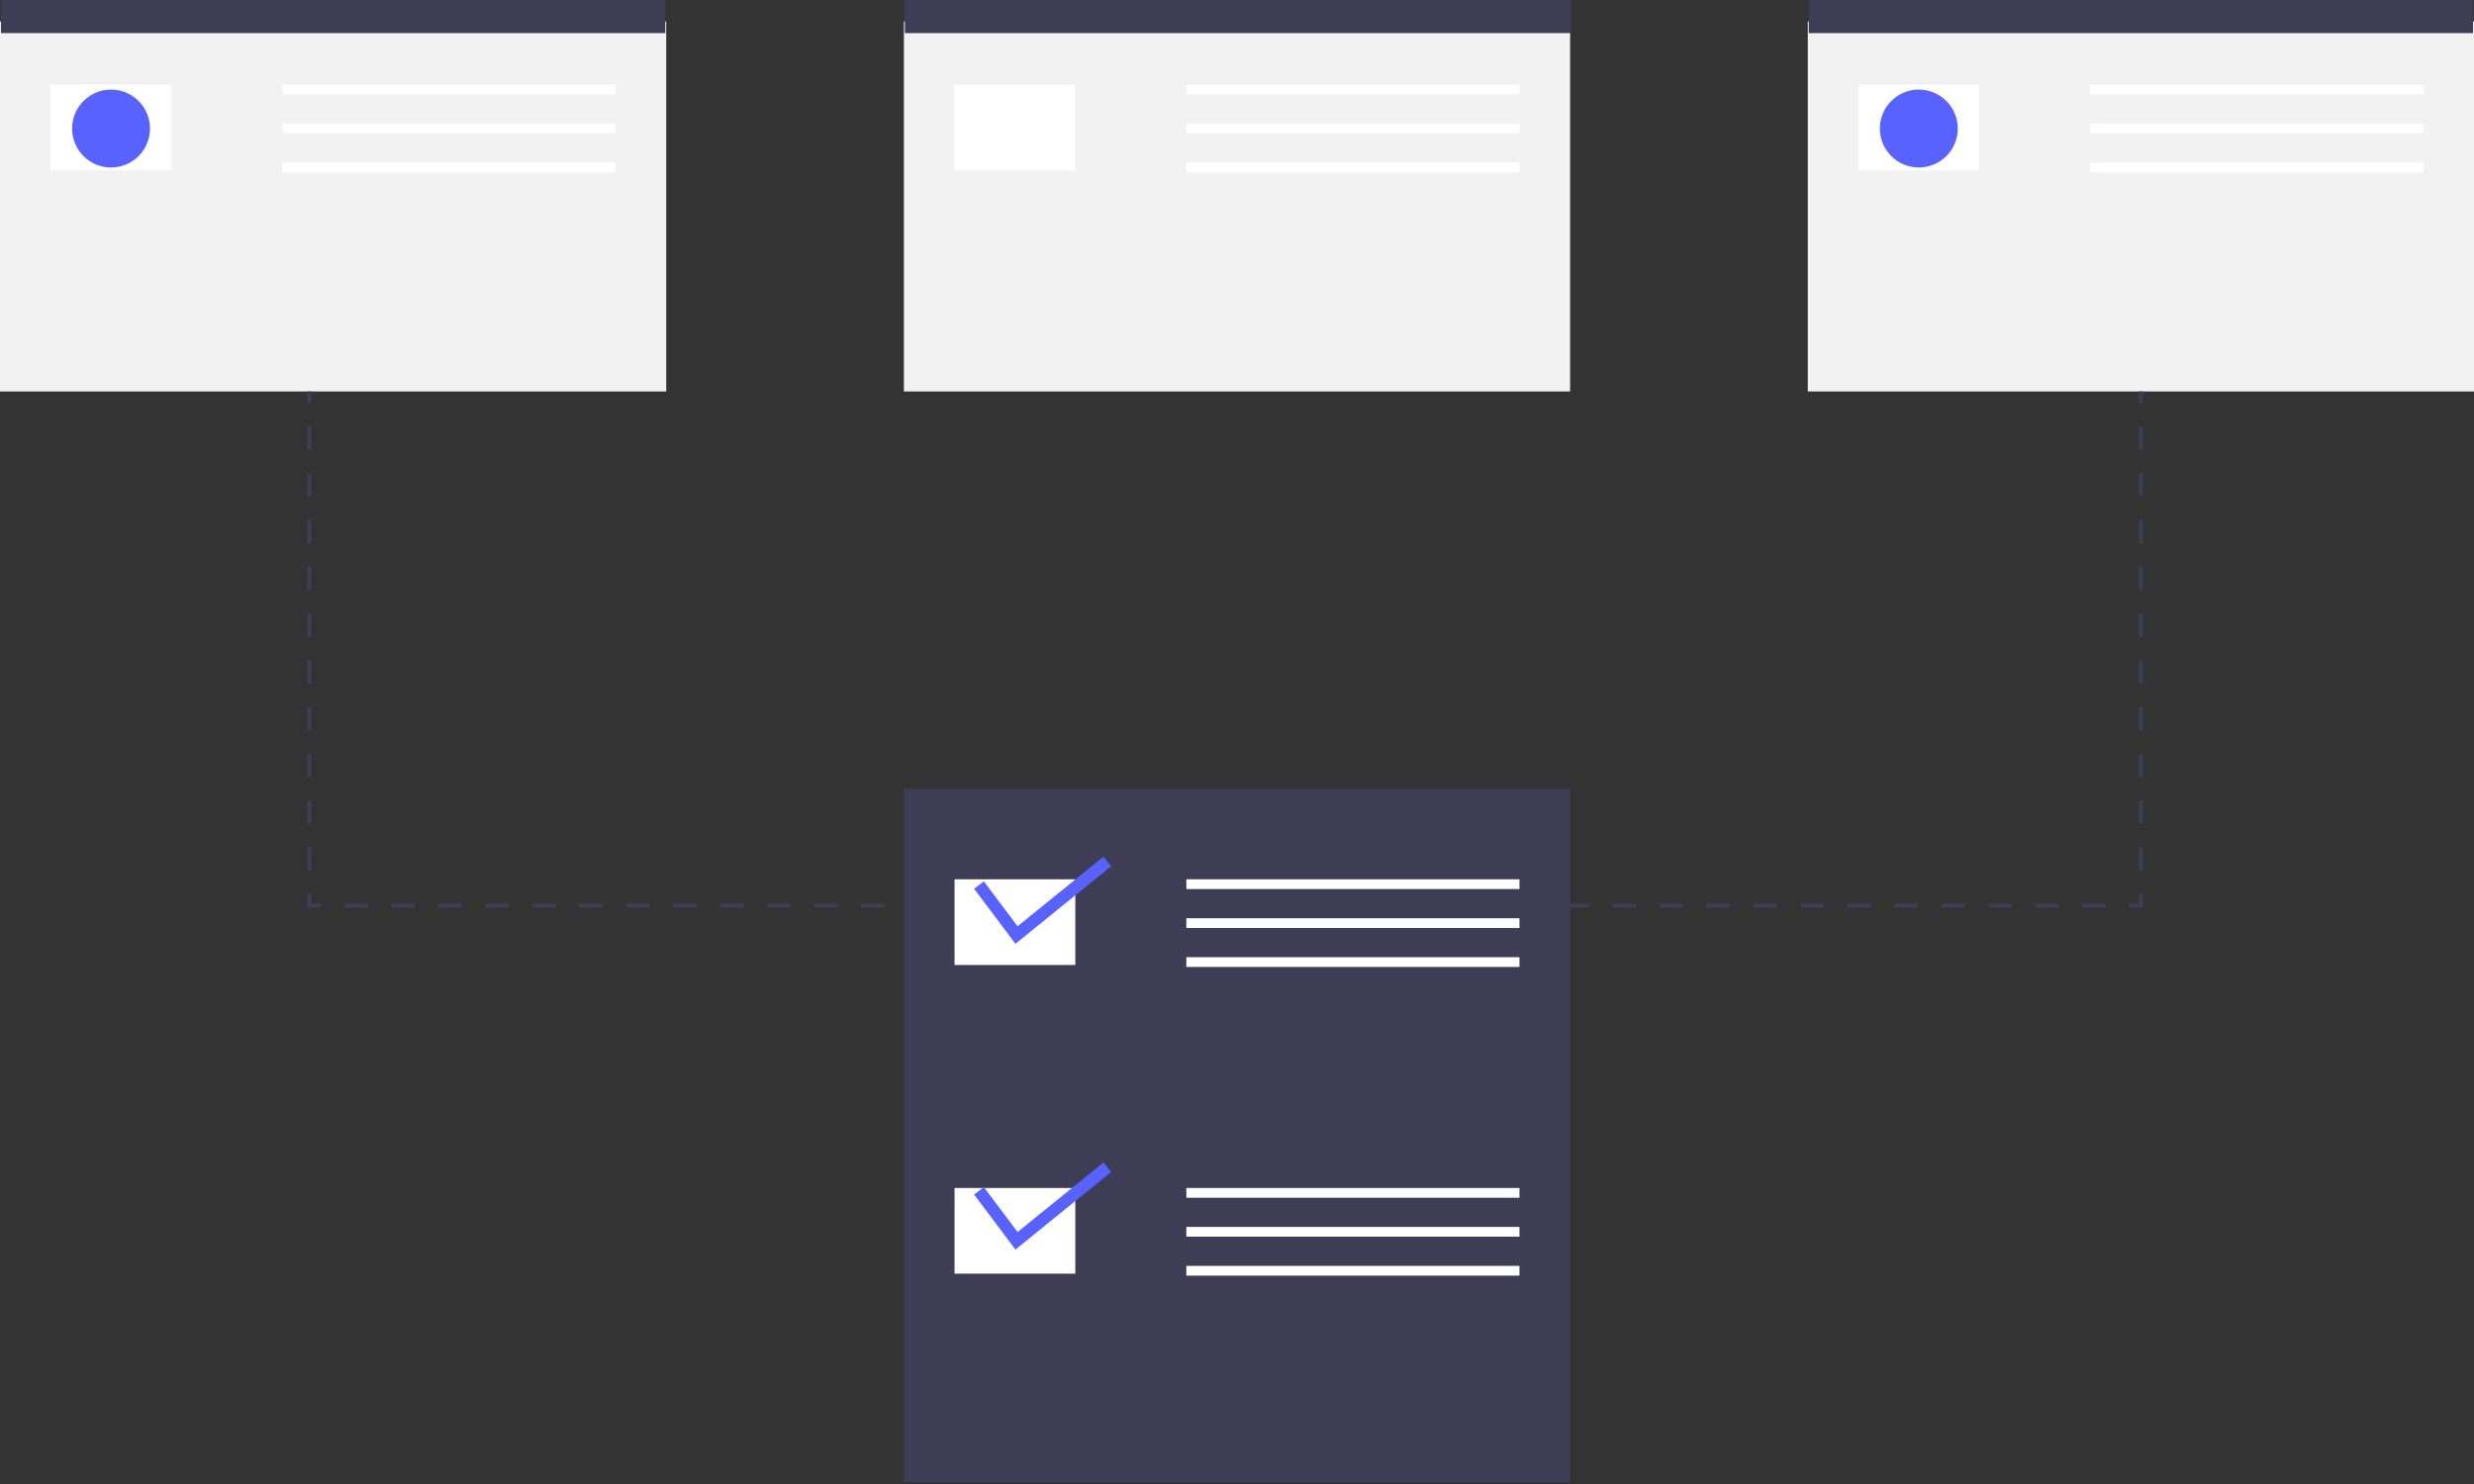 <?xml version="1.0" encoding="UTF-8" standalone="no"?><!-- Generator: Gravit.io --><svg xmlns="http://www.w3.org/2000/svg" xmlns:xlink="http://www.w3.org/1999/xlink" style="isolation:isolate" viewBox="0 0 1020 612" width="1020pt" height="612pt"><rect x="0" y="0" width="1020" height="612" fill="#333333" stroke="none"/><defs><clipPath id="_clipPath_XhIaWhcZRWKKitZFuf7q20mCKja6637O"><rect width="1020" height="612"/></clipPath></defs><g clip-path="url(#_clipPath_XhIaWhcZRWKKitZFuf7q20mCKja6637O)"><rect x="0" y="8.835" width="274.677" height="152.598" transform="matrix(1,0,0,1,0,0)" fill="rgb(242,242,242)"/><rect x="372.661" y="8.835" width="274.677" height="152.598" transform="matrix(1,0,0,1,0,0)" fill="rgb(242,242,242)"/><rect x="745.323" y="8.835" width="274.677" height="152.598" transform="matrix(1,0,0,1,0,0)" fill="rgb(242,242,242)"/><rect x="0.402" y="0" width="273.874" height="13.654" transform="matrix(1,0,0,1,0,0)" fill="rgb(63,61,86)"/><rect x="373.063" y="0" width="274.677" height="13.654" transform="matrix(1,0,0,1,0,0)" fill="rgb(63,61,86)"/><rect x="745.724" y="0" width="273.874" height="13.654" transform="matrix(1,0,0,1,0,0)" fill="rgb(63,61,86)"/><rect x="20.882" y="34.937" width="49.795" height="35.339" transform="matrix(1,0,0,1,0,0)" fill="rgb(255,255,255)"/><rect x="116.457" y="34.937" width="137.339" height="4.016" transform="matrix(1,0,0,1,0,0)" fill="rgb(255,255,255)"/><rect x="116.457" y="51" width="137.339" height="4.016" transform="matrix(1,0,0,1,0,0)" fill="rgb(255,255,255)"/><rect x="116.457" y="67.063" width="137.339" height="4.016" transform="matrix(1,0,0,1,0,0)" fill="rgb(255,255,255)"/><rect x="393.543" y="34.937" width="49.795" height="35.339" transform="matrix(1,0,0,1,0,0)" fill="rgb(255,255,255)"/><rect x="489.118" y="34.937" width="137.339" height="4.016" transform="matrix(1,0,0,1,0,0)" fill="rgb(255,255,255)"/><rect x="489.118" y="51" width="137.339" height="4.016" transform="matrix(1,0,0,1,0,0)" fill="rgb(255,255,255)"/><rect x="489.118" y="67.063" width="137.339" height="4.016" transform="matrix(1,0,0,1,0,0)" fill="rgb(255,255,255)"/><rect x="766.205" y="34.937" width="49.795" height="35.339" transform="matrix(1,0,0,1,0,0)" fill="rgb(255,255,255)"/><rect x="861.78" y="34.937" width="137.339" height="4.016" transform="matrix(1,0,0,1,0,0)" fill="rgb(255,255,255)"/><rect x="861.78" y="51" width="137.339" height="4.016" transform="matrix(1,0,0,1,0,0)" fill="rgb(255,255,255)"/><rect x="861.78" y="67.063" width="137.339" height="4.016" transform="matrix(1,0,0,1,0,0)" fill="rgb(255,255,255)"/><circle vector-effect="non-scaling-stroke" cx="45.78" cy="53.008" r="16.063" fill="rgb(87,98,255)"/><circle vector-effect="non-scaling-stroke" cx="791.102" cy="53.008" r="16.063" fill="rgb(87,98,255)"/><rect x="126.714" y="161.433" width="1.606" height="4.819" transform="matrix(1,0,0,1,0,0)" fill="rgb(63,61,86)"/><path d=" M 128.32 359.008 L 126.714 359.008 L 126.714 349.37 L 128.32 349.37 L 128.32 359.008 Z  M 128.32 339.732 L 126.714 339.732 L 126.714 330.094 L 128.32 330.094 L 128.32 339.732 Z  M 128.32 320.457 L 126.714 320.457 L 126.714 310.819 L 128.32 310.819 L 128.32 320.457 Z  M 128.32 301.181 L 126.714 301.181 L 126.714 291.543 L 128.32 291.543 L 128.32 301.181 Z  M 128.32 281.906 L 126.714 281.906 L 126.714 272.268 L 128.32 272.268 L 128.32 281.906 Z  M 128.32 262.63 L 126.714 262.63 L 126.714 252.992 L 128.32 252.992 L 128.32 262.63 Z  M 128.32 243.354 L 126.714 243.354 L 126.714 233.717 L 128.32 233.717 L 128.32 243.354 Z  M 128.32 224.079 L 126.714 224.079 L 126.714 214.441 L 128.32 214.441 L 128.32 224.079 Z  M 128.32 204.803 L 126.714 204.803 L 126.714 195.165 L 128.32 195.165 L 128.32 204.803 Z  M 128.32 185.528 L 126.714 185.528 L 126.714 175.89 L 128.32 175.89 L 128.32 185.528 Z " fill="rgb(63,61,86)"/><path d=" M 132.336 374.268 L 126.714 374.268 L 126.714 368.646 L 128.32 368.646 L 128.32 372.661 L 132.336 372.661 L 132.336 374.268 L 132.336 374.268 Z " fill="rgb(63,61,86)"/><path d=" M 868.161 374.268 L 858.479 374.268 L 858.479 372.661 L 868.161 372.661 L 868.161 374.268 Z  M 848.797 374.268 L 839.116 374.268 L 839.116 372.661 L 848.797 372.661 L 848.797 374.268 Z  M 829.434 374.268 L 819.751 374.268 L 819.751 372.661 L 829.434 372.661 L 829.434 374.268 Z  M 810.07 374.268 L 800.388 374.268 L 800.388 372.661 L 810.07 372.661 L 810.07 374.268 Z  M 790.706 374.268 L 781.024 374.268 L 781.024 372.661 L 790.706 372.661 L 790.706 374.268 Z  M 771.342 374.268 L 761.66 374.268 L 761.66 372.661 L 771.342 372.661 L 771.342 374.268 Z  M 751.979 374.268 L 742.296 374.268 L 742.296 372.661 L 751.979 372.661 L 751.979 374.268 Z  M 732.614 374.268 L 722.933 374.268 L 722.933 372.661 L 732.614 372.661 L 732.614 374.268 Z  M 713.251 374.268 L 703.568 374.268 L 703.568 372.661 L 713.251 372.661 L 713.251 374.268 Z  M 693.887 374.268 L 684.205 374.268 L 684.205 372.661 L 693.887 372.661 L 693.887 374.268 Z  M 674.523 374.268 L 664.841 374.268 L 664.841 372.661 L 674.523 372.661 L 674.523 374.268 Z  M 655.159 374.268 L 645.477 374.268 L 645.477 372.661 L 655.159 372.661 L 655.159 374.268 Z  M 635.796 374.268 L 626.113 374.268 L 626.113 372.661 L 635.796 372.661 L 635.796 374.268 Z  M 616.431 374.268 L 606.75 374.268 L 606.75 372.661 L 616.431 372.661 L 616.431 374.268 Z  M 597.068 374.268 L 587.386 374.268 L 587.386 372.661 L 597.068 372.661 L 597.068 374.268 Z  M 577.704 374.268 L 568.022 374.268 L 568.022 372.661 L 577.704 372.661 L 577.704 374.268 Z  M 558.34 374.268 L 548.658 374.268 L 548.658 372.661 L 558.34 372.661 L 558.34 374.268 Z  M 538.976 374.268 L 529.294 374.268 L 529.294 372.661 L 538.976 372.661 L 538.976 374.268 Z  M 519.613 374.268 L 509.931 374.268 L 509.931 372.661 L 519.613 372.661 L 519.613 374.268 Z  M 500.249 374.268 L 490.567 374.268 L 490.567 372.661 L 500.249 372.661 L 500.249 374.268 Z  M 480.885 374.268 L 471.203 374.268 L 471.203 372.661 L 480.885 372.661 L 480.885 374.268 Z  M 461.521 374.268 L 451.839 374.268 L 451.839 372.661 L 461.521 372.661 L 461.521 374.268 Z  M 442.157 374.268 L 432.475 374.268 L 432.475 372.661 L 442.157 372.661 L 442.157 374.268 Z  M 422.794 374.268 L 413.111 374.268 L 413.111 372.661 L 422.794 372.661 L 422.794 374.268 Z  M 403.43 374.268 L 393.748 374.268 L 393.748 372.661 L 403.43 372.661 L 403.43 374.268 Z  M 384.066 374.268 L 374.384 374.268 L 374.384 372.661 L 384.066 372.661 L 384.066 374.268 Z  M 364.702 374.268 L 355.02 374.268 L 355.02 372.661 L 364.702 372.661 L 364.702 374.268 Z  M 345.338 374.268 L 335.656 374.268 L 335.656 372.661 L 345.338 372.661 L 345.338 374.268 Z  M 325.974 374.268 L 316.292 374.268 L 316.292 372.661 L 325.974 372.661 L 325.974 374.268 Z  M 306.611 374.268 L 296.928 374.268 L 296.928 372.661 L 306.611 372.661 L 306.611 374.268 Z  M 287.247 374.268 L 277.565 374.268 L 277.565 372.661 L 287.247 372.661 L 287.247 374.268 Z  M 267.883 374.268 L 258.201 374.268 L 258.201 372.661 L 267.883 372.661 L 267.883 374.268 Z  M 248.519 374.268 L 238.837 374.268 L 238.837 372.661 L 248.519 372.661 L 248.519 374.268 Z  M 229.155 374.268 L 219.474 374.268 L 219.474 372.661 L 229.155 372.661 L 229.155 374.268 Z  M 209.791 374.268 L 200.11 374.268 L 200.11 372.661 L 209.791 372.661 L 209.791 374.268 Z  M 190.428 374.268 L 180.746 374.268 L 180.746 372.661 L 190.428 372.661 L 190.428 374.268 Z  M 171.064 374.268 L 161.382 374.268 L 161.382 372.661 L 171.064 372.661 L 171.064 374.268 Z  M 151.7 374.268 L 142.018 374.268 L 142.018 372.661 L 151.7 372.661 L 151.7 374.268 Z " fill="rgb(63,61,86)"/><path d=" M 883.465 374.268 L 877.843 374.268 L 877.843 372.661 L 881.858 372.661 L 881.858 368.646 L 883.465 368.646 L 883.465 374.268 L 883.465 374.268 Z " fill="rgb(63,61,86)"/><path d=" M 883.465 359.008 L 881.858 359.008 L 881.858 349.37 L 883.465 349.37 L 883.465 359.008 Z  M 883.465 339.732 L 881.858 339.732 L 881.858 330.094 L 883.465 330.094 L 883.465 339.732 Z  M 883.465 320.457 L 881.858 320.457 L 881.858 310.819 L 883.465 310.819 L 883.465 320.457 Z  M 883.465 301.181 L 881.858 301.181 L 881.858 291.543 L 883.465 291.543 L 883.465 301.181 Z  M 883.465 281.906 L 881.858 281.906 L 881.858 272.268 L 883.465 272.268 L 883.465 281.906 Z  M 883.465 262.63 L 881.858 262.63 L 881.858 252.992 L 883.465 252.992 L 883.465 262.63 Z  M 883.465 243.354 L 881.858 243.354 L 881.858 233.717 L 883.465 233.717 L 883.465 243.354 Z  M 883.465 224.079 L 881.858 224.079 L 881.858 214.441 L 883.465 214.441 L 883.465 224.079 Z  M 883.465 204.803 L 881.858 204.803 L 881.858 195.165 L 883.465 195.165 L 883.465 204.803 Z  M 883.465 185.528 L 881.858 185.528 L 881.858 175.89 L 883.465 175.89 L 883.465 185.528 Z " fill="rgb(63,61,86)"/><rect x="881.858" y="161.433" width="1.606" height="4.819" transform="matrix(1,0,0,1,0,0)" fill="rgb(63,61,86)"/><rect x="372.661" y="325.276" width="274.677" height="285.921" transform="matrix(1,0,0,1,0,0)" fill="rgb(63,61,86)"/><rect x="393.543" y="362.622" width="49.795" height="35.339" transform="matrix(1,0,0,1,0,0)" fill="rgb(255,255,255)"/><rect x="489.118" y="362.622" width="137.339" height="4.016" transform="matrix(1,0,0,1,0,0)" fill="rgb(255,255,255)"/><rect x="489.118" y="378.685" width="137.339" height="4.016" transform="matrix(1,0,0,1,0,0)" fill="rgb(255,255,255)"/><rect x="489.118" y="394.748" width="137.339" height="4.016" transform="matrix(1,0,0,1,0,0)" fill="rgb(255,255,255)"/><rect x="393.543" y="489.921" width="49.795" height="35.339" transform="matrix(1,0,0,1,0,0)" fill="rgb(255,255,255)"/><rect x="489.118" y="489.921" width="137.339" height="4.016" transform="matrix(1,0,0,1,0,0)" fill="rgb(255,255,255)"/><rect x="489.118" y="505.984" width="137.339" height="4.016" transform="matrix(1,0,0,1,0,0)" fill="rgb(255,255,255)"/><rect x="489.118" y="522.047" width="137.339" height="4.016" transform="matrix(1,0,0,1,0,0)" fill="rgb(255,255,255)"/><path d=" M 418.652 389.229 L 401.607 366.503 L 405.645 363.475 L 419.53 381.989 L 454.923 353.324 L 458.119 357.23 L 418.652 389.229 L 418.652 389.229 Z " fill="rgb(87,98,255)"/><path d=" M 418.652 515.324 L 401.607 492.598 L 405.645 489.57 L 419.53 508.083 L 454.923 479.418 L 458.119 483.325 L 418.652 515.324 L 418.652 515.324 Z " fill="rgb(87,98,255)"/></g></svg>